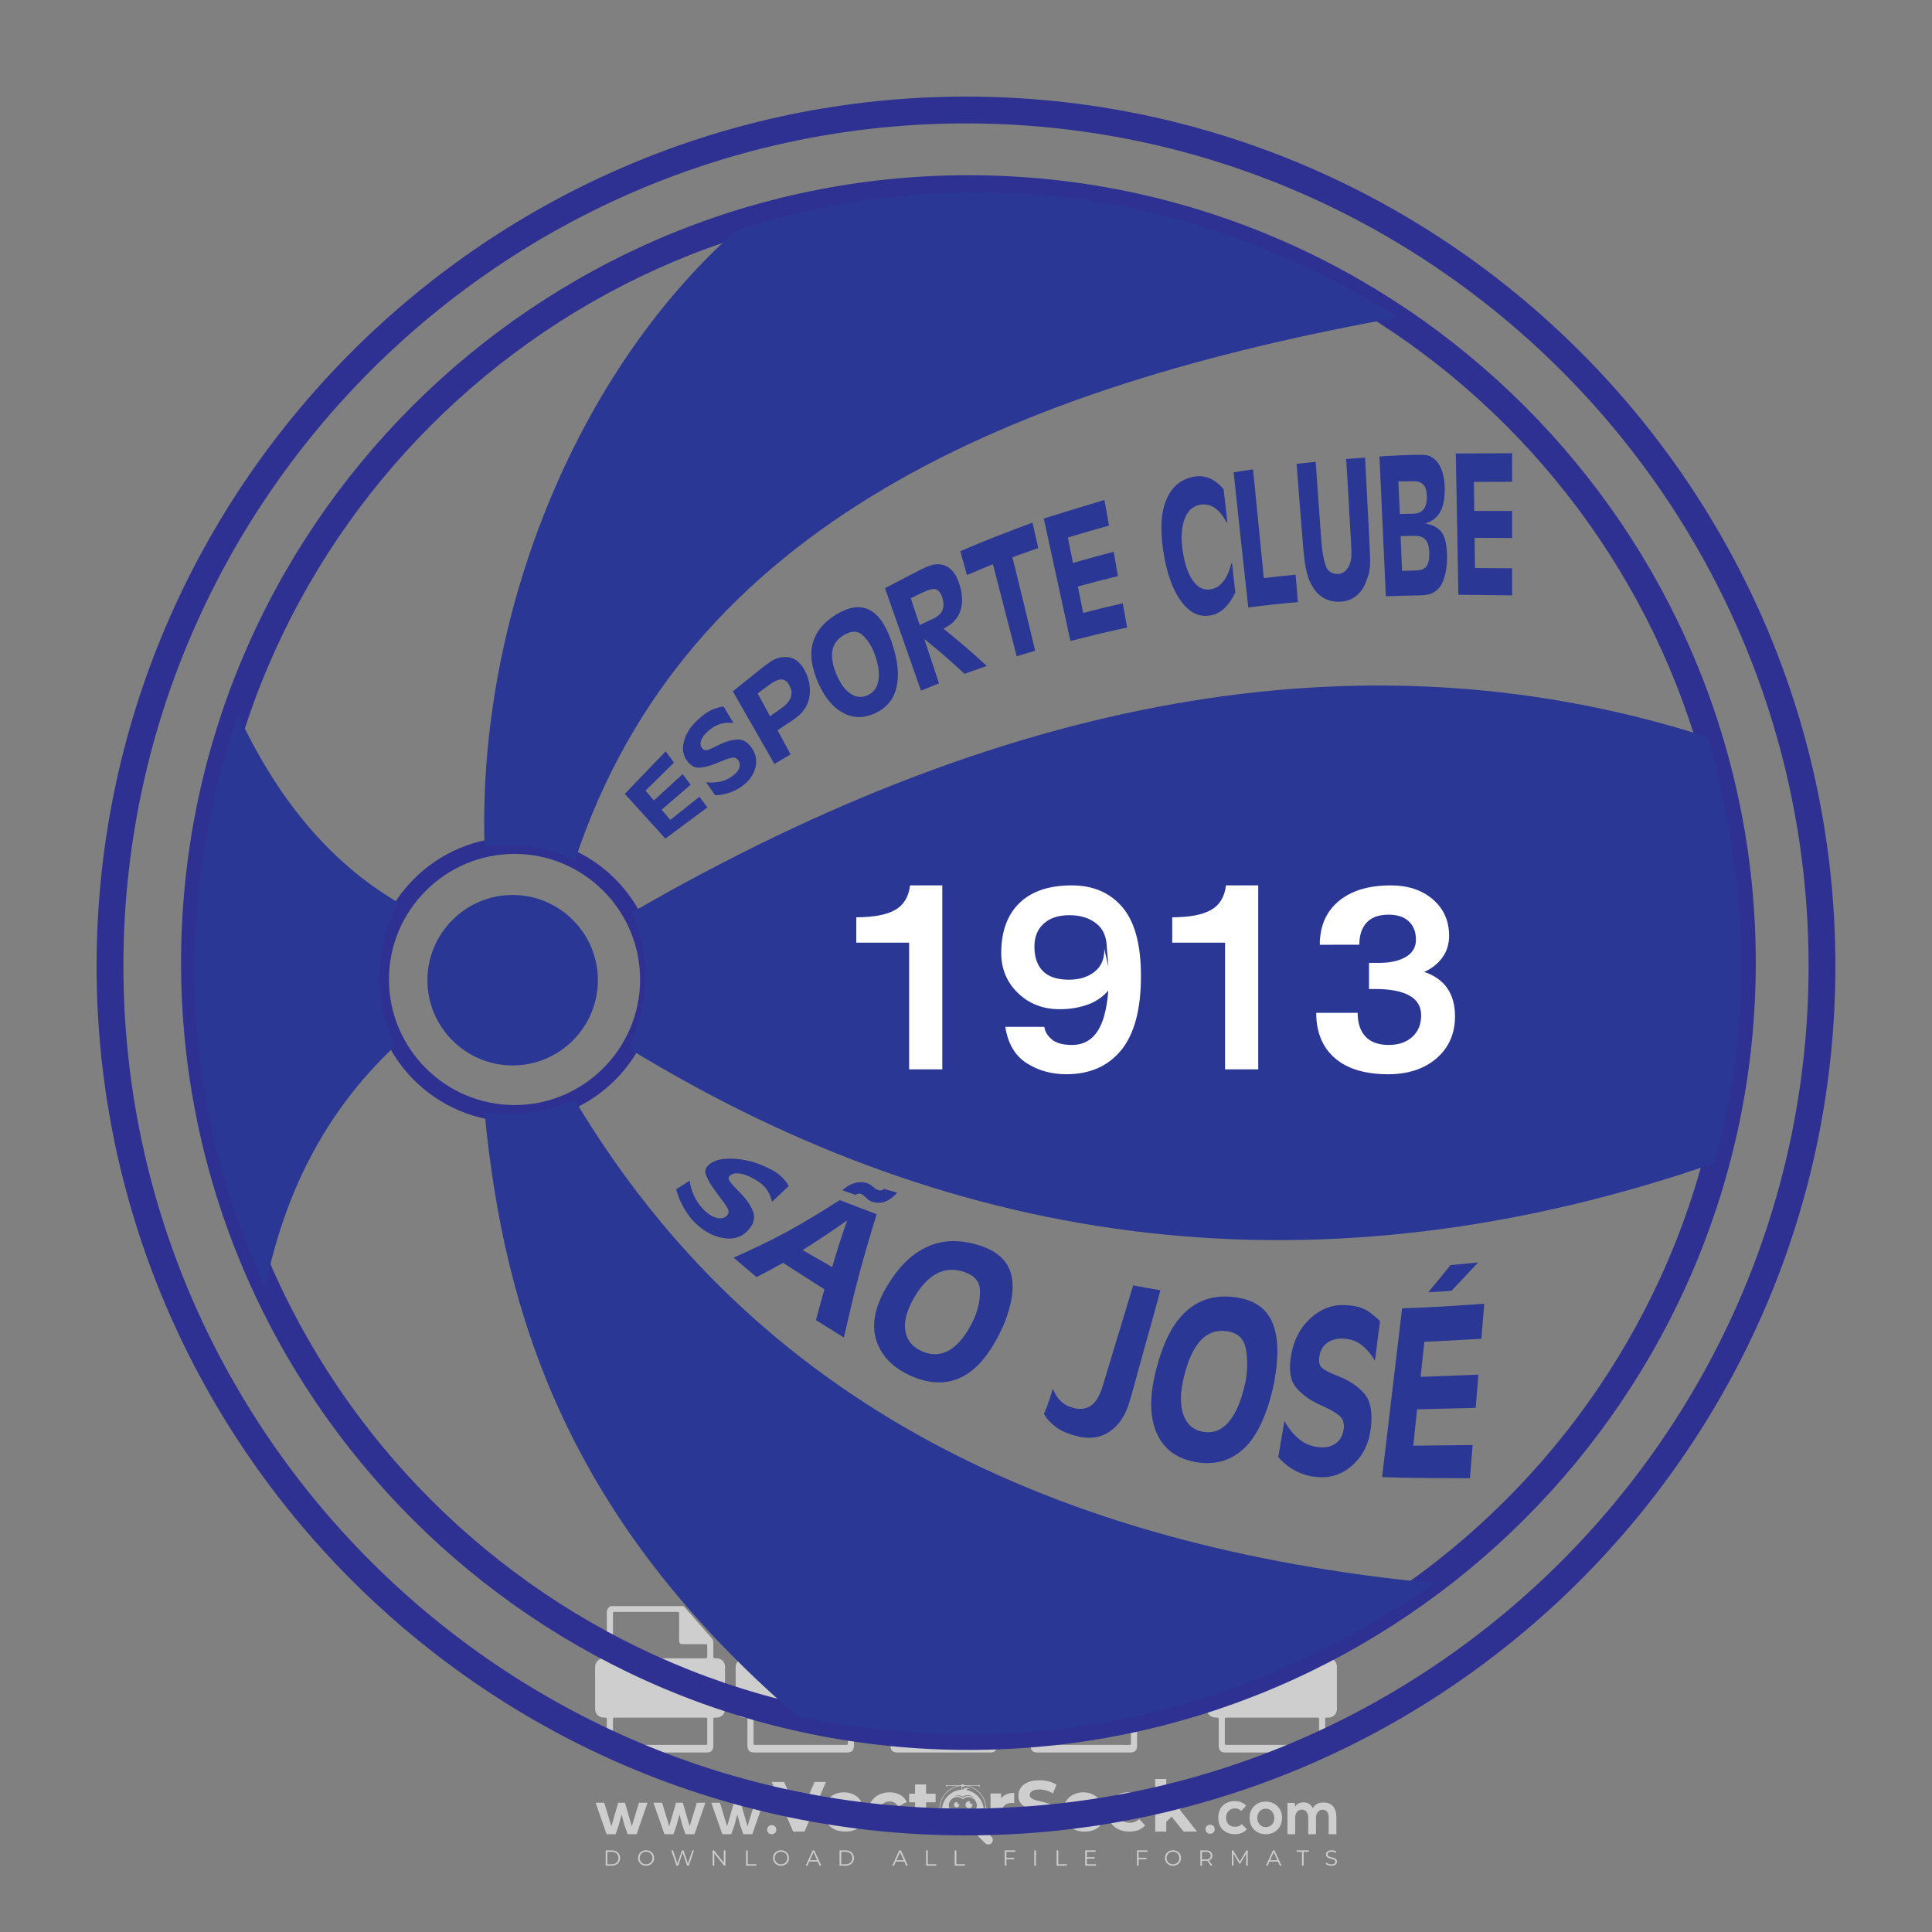 <?xml version="1.0" encoding="iso-8859-1"?>
<!-- Generator: Adobe Illustrator 24.3.0, SVG Export Plug-In . SVG Version: 6.00 Build 0)  -->
<svg version="1.1" id="Layer_1" xmlns="http://www.w3.org/2000/svg" xmlns:xlink="http://www.w3.org/1999/xlink" x="0px" y="0px"
	 viewBox="0 0 500 500" style="enable-background:new 0 0 500 500;" xml:space="preserve">
<rect x="0" y="0" width="500" height="500" fill="#808080" stroke="none"/>
<g id="watermark_1_">
	<g>
		<g id="watermark" style="opacity:0.61;">
			<g>
				<g>
					<g>
						<g>
							<polygon style="fill:#FFFFFF;" points="213.765,461.172 208.204,474.017 205.268,474.017 199.726,461.172 202.938,461.172 
								206.846,470.347 210.81,461.172 							"/>
						</g>
						<g>
							<path style="fill:#FFFFFF;" d="M223.507,469.741h-7.469c0.275,1.23,1.321,1.982,2.826,1.982c1.046,0,1.798-0.312,2.477-0.954
								l1.523,1.651c-0.917,1.046-2.294,1.597-4.074,1.597c-3.413,0-5.634-2.147-5.634-5.083c0-2.954,2.257-5.083,5.267-5.083
								c2.899,0,5.138,1.945,5.138,5.12C223.562,469.191,223.526,469.503,223.507,469.741 M216.002,468.071h4.863
								c-0.202-1.248-1.138-2.055-2.422-2.055C217.139,466.016,216.204,466.805,216.002,468.071"/>
						</g>
						<g>
							<path style="fill:#FFFFFF;" d="M224.735,468.934c0-2.973,2.294-5.083,5.505-5.083c2.074,0,3.707,0.899,4.423,2.514
								l-2.22,1.193c-0.532-0.936-1.321-1.358-2.221-1.358c-1.45,0-2.587,1.009-2.587,2.734c0,1.725,1.138,2.734,2.587,2.734
								c0.899,0,1.688-0.404,2.221-1.358l2.22,1.211c-0.716,1.578-2.349,2.495-4.423,2.495
								C227.029,474.017,224.735,471.907,224.735,468.934"/>
						</g>
						<g>
							<path style="fill:#FFFFFF;" d="M242.828,473.393c-0.587,0.422-1.45,0.624-2.331,0.624c-2.33,0-3.688-1.193-3.688-3.542
								v-4.055h-1.523v-2.202h1.523v-2.404h2.863v2.404h2.459v2.202h-2.459v4.019c0,0.844,0.458,1.303,1.229,1.303
								c0.422,0,0.844-0.128,1.156-0.367L242.828,473.393z"/>
						</g>
					</g>
					<g>
						<path style="fill:#FFFFFF;" d="M262.474,463.997v2.643c-0.238-0.018-0.422-0.037-0.642-0.037
							c-1.578,0-2.624,0.862-2.624,2.753v4.661h-2.863v-9.873h2.734v1.303C259.776,464.493,260.951,463.997,262.474,463.997"/>
					</g>
					<g>
						<path style="fill:#FFFFFF;" d="M263.299,472.53l1.009-2.239c1.083,0.789,2.697,1.339,4.239,1.339
							c1.762,0,2.477-0.587,2.477-1.376c0-2.404-7.469-0.752-7.469-5.524c0-2.184,1.762-4,5.413-4c1.615,0,3.267,0.385,4.459,1.138
							l-0.918,2.257c-1.193-0.679-2.422-1.009-3.56-1.009c-1.761,0-2.44,0.66-2.44,1.468c0,2.367,7.468,0.734,7.468,5.45
							c0,2.147-1.78,3.982-5.45,3.982C266.492,474.017,264.437,473.411,263.299,472.53"/>
					</g>
					<g>
						<path style="fill:#FFFFFF;" d="M285.428,469.741h-7.469c0.275,1.23,1.321,1.982,2.826,1.982c1.046,0,1.798-0.312,2.477-0.954
							l1.523,1.651c-0.918,1.046-2.294,1.597-4.074,1.597c-3.413,0-5.634-2.147-5.634-5.083c0-2.954,2.257-5.083,5.267-5.083
							c2.9,0,5.138,1.945,5.138,5.12C285.484,469.191,285.447,469.503,285.428,469.741 M277.923,468.071h4.863
							c-0.202-1.248-1.138-2.055-2.422-2.055C279.061,466.016,278.125,466.805,277.923,468.071"/>
					</g>
					<g>
						<path style="fill:#FFFFFF;" d="M297.007,469.741h-7.469c0.275,1.23,1.321,1.982,2.826,1.982c1.046,0,1.798-0.312,2.477-0.954
							l1.523,1.651c-0.918,1.046-2.294,1.597-4.074,1.597c-3.413,0-5.634-2.147-5.634-5.083c0-2.954,2.257-5.083,5.267-5.083
							c2.899,0,5.138,1.945,5.138,5.12C297.062,469.191,297.025,469.503,297.007,469.741 M289.501,468.071h4.863
							c-0.202-1.248-1.138-2.055-2.422-2.055C290.639,466.016,289.703,466.805,289.501,468.071"/>
					</g>
					<g>
						<polygon style="fill:#FFFFFF;" points="303.208,470.145 301.831,471.503 301.831,474.017 298.969,474.017 298.969,460.401 
							301.831,460.401 301.831,468.108 306.016,464.144 309.429,464.144 305.318,468.328 309.796,474.017 306.327,474.017 						"/>
					</g>
					<g>
						<path style="fill:#FFFFFF;" d="M256.601,475.359L256.601,475.359l-2.86-2.86c-0.435,0.508-0.953,0.943-1.534,1.284
							c-0.092,0.069-0.186,0.136-0.283,0.199l3.027,3.027c0.456,0.456,1.195,0.456,1.65,0
							C257.057,476.554,257.057,475.815,256.601,475.359"/>
					</g>
					<g>
						<path style="fill:#FFFFFF;" d="M249.984,463.244c0.221-0.173,0.495-0.281,0.797-0.281c0.042,0,0.083,0.002,0.124,0.006
							c-0.214-0.156-0.478-0.249-0.764-0.249c-0.395,0-0.744,0.18-0.981,0.458c-0.051,0-0.1,0.006-0.151,0.008
							c0.039-0.077,0.064-0.162,0.064-0.255c0-0.234-0.143-0.434-0.346-0.519c0.087,0.126,0.138,0.279,0.138,0.445
							c0,0.122-0.031,0.237-0.081,0.341c-2.811,0.201-5.03,2.539-5.03,5.4c0,2.993,2.426,5.42,5.42,5.42
							c2.993,0,5.42-2.426,5.42-5.42C254.595,465.879,252.593,463.635,249.984,463.244 M247.983,464.656
							c0.435,0,0.844,0.112,1.199,0.309c0.374-0.245,0.82-0.387,1.299-0.387c0.711,0,1.348,0.312,1.784,0.806
							c-0.435-0.379-1.004-0.61-1.627-0.61c-0.449,0-0.87,0.12-1.234,0.329c-0.079,0.046-0.156,0.096-0.229,0.15
							c-0.065-0.048-0.133-0.093-0.204-0.134c-0.369-0.219-0.8-0.344-1.26-0.344c-0.3,0-0.588,0.054-0.854,0.152
							C247.196,464.754,247.578,464.656,247.983,464.656 M251.772,469.098c0.115,0.305,0.181,0.634,0.181,0.979
							c0,1.534-1.244,2.777-2.778,2.777c-1.534,0-2.777-1.243-2.777-2.777c0-0.345,0.066-0.674,0.181-0.979
							c-0.62-0.382-1.035-1.064-1.035-1.846c0-1.197,0.971-2.168,2.168-2.168c0.565,0,1.078,0.218,1.463,0.572
							c0.386-0.354,0.899-0.572,1.464-0.572c1.197,0,2.168,0.971,2.168,2.168C252.807,468.034,252.392,468.716,251.772,469.098"/>
					</g>
					<g>
						<path style="fill:#FFFFFF;" d="M251.666,467.061c0,0.497-0.404,0.901-0.901,0.901c-0.497,0-0.901-0.404-0.901-0.901
							s0.404-0.901,0.901-0.901c0.101,0,0.197,0.017,0.287,0.047c-0.03,0.062-0.045,0.132-0.045,0.204
							c0,0.273,0.221,0.494,0.494,0.494c0.05,0,0.099-0.008,0.146-0.022C251.66,466.941,251.666,467,251.666,467.061"/>
					</g>
					<g>
						<path style="fill:#FFFFFF;" d="M248.255,467.061c0,0.376-0.305,0.681-0.681,0.681c-0.376,0-0.681-0.305-0.681-0.681
							s0.305-0.681,0.681-0.681c0.076,0,0.149,0.013,0.217,0.035c-0.023,0.047-0.034,0.1-0.034,0.155
							c0,0.206,0.167,0.374,0.374,0.374c0.038,0,0.075-0.006,0.11-0.017C248.25,466.97,248.255,467.015,248.255,467.061"/>
					</g>
					<g>
						<g>
							<g>
								<rect x="242.908" y="467.83" style="fill:#FFFFFF;" width="0.616" height="0.616"/>
							</g>
							<g>
								<rect x="254.827" y="467.83" style="fill:#FFFFFF;" width="0.616" height="0.616"/>
							</g>
							<g>
								<path style="fill:#FFFFFF;" d="M255.205,468.082h-0.14c0-3.248-2.642-5.89-5.89-5.89c-3.248,0-5.89,2.642-5.89,5.89h-0.14
									c0-1.611,0.627-3.125,1.766-4.264c1.139-1.139,2.653-1.766,4.264-1.766c1.611,0,3.125,0.627,4.264,1.766
									C254.578,464.957,255.205,466.471,255.205,468.082"/>
							</g>
						</g>
						<g>
							<rect x="248.868" y="461.814" style="fill:#FFFFFF;" width="0.616" height="0.616"/>
						</g>
						<g>
							<rect x="244.95" y="462.052" style="fill:#FFFFFF;" width="8.45" height="0.14"/>
						</g>
						<g>
							<path style="fill:#FFFFFF;" d="M245.174,462.15c0,0.108-0.088,0.196-0.196,0.196c-0.108,0-0.196-0.088-0.196-0.196
								c0-0.108,0.088-0.196,0.196-0.196C245.086,461.954,245.174,462.042,245.174,462.15"/>
						</g>
						<g>
							<path style="fill:#FFFFFF;" d="M253.596,462.15c0,0.108-0.088,0.196-0.196,0.196c-0.108,0-0.196-0.088-0.196-0.196
								c0-0.108,0.088-0.196,0.196-0.196C253.509,461.954,253.596,462.042,253.596,462.15"/>
						</g>
					</g>
				</g>
				<g>
					<path style="fill:#FFFFFF;" d="M314.356,473.409c0,1.559-2.364,1.559-2.364,0C311.993,471.851,314.356,471.851,314.356,473.409
						z"/>
				</g>
				<g>
					<g>
						<g>
							<path style="fill:#FFFFFF;" d="M161.739,466.549l1.772,6.088l1.855-6.088h2.215l-2.823,8.14h-2.33l-0.837-2.396l-0.722-2.708
								l-0.722,2.708l-0.837,2.396h-2.33l-2.839-8.14h2.231l1.855,6.088l1.756-6.088H161.739z"/>
						</g>
						<g>
							<path style="fill:#FFFFFF;" d="M176.713,466.549l1.772,6.088l1.855-6.088h2.215l-2.823,8.14h-2.33l-0.837-2.396l-0.722-2.708
								l-0.722,2.708l-0.837,2.396h-2.33l-2.839-8.14h2.231l1.855,6.088l1.756-6.088H176.713z"/>
						</g>
						<g>
							<path style="fill:#FFFFFF;" d="M191.687,466.549l1.772,6.088l1.855-6.088h2.215l-2.823,8.14h-2.33l-0.837-2.396l-0.722-2.708
								l-0.722,2.708l-0.837,2.396h-2.33l-2.839-8.14h2.231l1.855,6.088l1.756-6.088H191.687z"/>
						</g>
					</g>
					<g>
						<path style="fill:#FFFFFF;" d="M200.908,473.52c0,1.559-2.364,1.559-2.364,0C198.545,471.962,200.908,471.962,200.908,473.52z
							"/>
					</g>
					<g>
						<path style="fill:#FFFFFF;" d="M322.71,473.409c-0.935,0.919-1.919,1.28-3.117,1.28c-2.346,0-4.3-1.411-4.3-4.282
							s1.953-4.284,4.3-4.284c1.149,0,2.035,0.329,2.921,1.199l-1.264,1.329c-0.476-0.428-1.066-0.64-1.623-0.64
							c-1.346,0-2.33,0.985-2.33,2.396c0,1.542,1.05,2.362,2.297,2.362c0.64,0,1.28-0.18,1.772-0.672L322.71,473.409z"/>
					</g>
					<g>
						<path style="fill:#FFFFFF;" d="M331.805,470.472c0,2.33-1.591,4.217-4.217,4.217c-2.626,0-4.201-1.887-4.201-4.217
							c0-2.314,1.609-4.217,4.185-4.217C330.149,466.255,331.805,468.158,331.805,470.472z M325.389,470.472
							c0,1.231,0.739,2.38,2.199,2.38c1.46,0,2.199-1.149,2.199-2.38c0-1.215-0.854-2.396-2.199-2.396
							C326.144,468.077,325.389,469.258,325.389,470.472z"/>
					</g>
					<g>
						<path style="fill:#FFFFFF;" d="M338.572,474.689v-4.332c0-1.068-0.559-2.035-1.658-2.035c-1.082,0-1.722,0.967-1.722,2.035
							v4.332h-2.003v-8.107h1.855l0.148,0.985c0.426-0.82,1.362-1.116,2.133-1.116c0.969,0,1.937,0.394,2.396,1.51
							c0.723-1.149,1.658-1.478,2.708-1.478c2.297,0,3.43,1.412,3.43,3.84v4.365h-2.003v-4.365c0-1.066-0.442-1.97-1.526-1.97
							c-1.082,0-1.756,0.935-1.756,2.003v4.332H338.572z"/>
					</g>
				</g>
			</g>
		</g>
		<g style="opacity:0.61;">
			<g>
				<g>
					<path style="fill:#FFFFFF;" d="M345.988,431.299c-0.006-1.224-0.959-2.121-2.189-2.14c-0.924-0.014-0.832,0.12-0.834-0.867
						c-0.003-1.097-0.007-2.194,0.003-3.292c0.003-0.379-0.112-0.691-0.362-0.976c-2.342-2.668-4.678-5.342-7.019-8.011
						c-0.12-0.137-0.275-0.244-0.414-0.366c-6.214,0-12.427,0-18.641,0c-0.794,0.293-1.14,0.868-1.138,1.709
						c0.01,3.748,0.004,7.496,0.004,11.243c0,0.556-0.003,0.589-0.55,0.551c-1.497-0.102-2.516,0.986-2.497,2.492
						c0.044,3.476,0.013,6.953,0.014,10.429c0.001,1.58,0.867,2.443,2.45,2.449c0.582,0.002,0.582,0.002,0.582,0.6
						c0,2.219-0.001,4.438,0.001,6.657c0.001,1.192,0.58,1.771,1.768,1.771c8.013,0.001,16.027,0.001,24.04,0
						c1.168,0,1.755-0.583,1.757-1.745c0.002-2.256,0-4.512,0.001-6.768c0-0.512,0.002-0.511,0.52-0.515
						c0.271-0.002,0.541,0.008,0.809-0.058c0.996-0.246,1.69-1.044,1.694-2.069C346.003,438.696,346.005,434.997,345.988,431.299z
						 M317.537,417.162c5.337,0,10.674,0,16.01,0c0.548,0,0.554,0.007,0.554,0.561c0.001,2.243-0.001,4.486,0.001,6.73
						c0.001,0.811,0.249,1.059,1.06,1.059c1.91,0.001,3.821,0,5.731,0.001c0.458,0,0.479,0.021,0.481,0.483
						c0.003,0.887,0.002,1.775,0,2.662c-0.001,0.477-0.024,0.498-0.504,0.499c-3.895,0.001-7.79,0-11.684,0
						c-3.882,0-7.765,0-11.647,0c-0.55,0-0.552-0.001-0.552-0.561c-0.001-3.624-0.001-7.247,0-10.871
						C316.987,417.166,316.991,417.162,317.537,417.162z M340.822,451.579c-3.883,0.001-7.766,0-11.65,0c-3.871,0-7.742,0-11.613,0
						c-0.572,0-0.574-0.002-0.574-0.579c-0.001-1.997-0.001-3.994,0.001-5.991c0-0.464,0.023-0.486,0.478-0.487
						c7.803-0.001,15.607-0.001,23.41,0c0.478,0,0.499,0.02,0.499,0.503c0.002,1.997,0.001,3.994,0,5.991
						C341.375,451.574,341.37,451.579,340.822,451.579z"/>
				</g>
				<g>
					<g>
						<rect x="327.418" y="417.053" style="fill:#FFFFFF;" width="1.757" height="1.054"/>
					</g>
					<g>
						<rect x="325.662" y="418.107" style="fill:#FFFFFF;" width="1.757" height="1.054"/>
					</g>
					<g>
						<rect x="327.418" y="419.161" style="fill:#FFFFFF;" width="1.757" height="1.054"/>
					</g>
					<g>
						<rect x="325.662" y="420.215" style="fill:#FFFFFF;" width="1.757" height="1.054"/>
					</g>
					<g>
						<rect x="327.418" y="421.269" style="fill:#FFFFFF;" width="1.757" height="1.054"/>
					</g>
					<g>
						<rect x="325.662" y="422.323" style="fill:#FFFFFF;" width="1.757" height="1.054"/>
					</g>
					<g>
						<rect x="327.418" y="423.378" style="fill:#FFFFFF;" width="1.757" height="1.054"/>
					</g>
					<g>
						<rect x="325.662" y="424.432" style="fill:#FFFFFF;" width="1.757" height="1.054"/>
					</g>
					<g>
						<rect x="327.418" y="425.486" style="fill:#FFFFFF;" width="1.757" height="1.054"/>
					</g>
					<g>
						<rect x="325.662" y="426.54" style="fill:#FFFFFF;" width="1.757" height="1.054"/>
					</g>
					<g>
						<rect x="327.418" y="427.594" style="fill:#FFFFFF;" width="1.757" height="1.054"/>
					</g>
					<g>
						<rect x="325.662" y="428.648" style="fill:#FFFFFF;" width="1.757" height="1.054"/>
					</g>
				</g>
			</g>
			<g>
				<path style="fill:#FFFFFF;" d="M187.637,431.299c-0.006-1.224-0.959-2.121-2.189-2.14c-0.924-0.014-0.832,0.12-0.834-0.867
					c-0.003-1.097-0.007-2.194,0.003-3.292c0.003-0.379-0.112-0.691-0.362-0.976c-2.342-2.668-4.678-5.342-7.019-8.011
					c-0.12-0.137-0.275-0.244-0.414-0.366c-6.214,0-12.427,0-18.641,0c-0.794,0.293-1.14,0.868-1.138,1.709
					c0.01,3.748,0.004,7.496,0.004,11.243c0,0.556-0.003,0.589-0.55,0.551c-1.497-0.102-2.516,0.986-2.497,2.492
					c0.044,3.476,0.013,6.953,0.014,10.429c0.001,1.58,0.867,2.443,2.45,2.449c0.582,0.002,0.582,0.002,0.582,0.6
					c0,2.219-0.001,4.438,0.001,6.657c0.001,1.192,0.58,1.771,1.768,1.771c8.013,0.001,16.027,0.001,24.04,0
					c1.168,0,1.755-0.583,1.757-1.745c0.002-2.256,0-4.512,0.001-6.768c0-0.512,0.002-0.511,0.52-0.515
					c0.271-0.002,0.541,0.008,0.809-0.058c0.996-0.246,1.69-1.044,1.694-2.069C187.652,438.696,187.655,434.997,187.637,431.299z
					 M159.187,417.162c5.337,0,10.674,0,16.01,0c0.548,0,0.554,0.007,0.554,0.561c0.001,2.243-0.001,4.486,0.001,6.73
					c0.001,0.811,0.249,1.059,1.06,1.059c1.91,0.001,3.821,0,5.731,0.001c0.458,0,0.479,0.021,0.481,0.483
					c0.003,0.887,0.002,1.775,0,2.662c-0.001,0.477-0.024,0.498-0.504,0.499c-3.895,0.001-7.79,0-11.684,0
					c-3.882,0-7.765,0-11.647,0c-0.55,0-0.552-0.001-0.552-0.561c-0.001-3.624-0.001-7.247,0-10.871
					C158.636,417.166,158.64,417.162,159.187,417.162z M182.472,451.579c-3.883,0.001-7.766,0-11.65,0c-3.871,0-7.742,0-11.613,0
					c-0.572,0-0.574-0.002-0.574-0.579c-0.001-1.997-0.001-3.994,0.001-5.991c0-0.464,0.023-0.486,0.478-0.487
					c7.803-0.001,15.607-0.001,23.41,0c0.478,0,0.499,0.02,0.499,0.503c0.002,1.997,0.001,3.994,0,5.991
					C183.024,451.574,183.019,451.579,182.472,451.579z"/>
			</g>
			<g>
				<path style="fill:#FFFFFF;" d="M159.779,440.669v-7.897h2.779c0.375,0,0.726,0.061,1.053,0.182
					c0.327,0.121,0.612,0.292,0.855,0.513c0.242,0.221,0.434,0.483,0.573,0.789c0.14,0.305,0.21,0.642,0.21,1.009
					c0,0.375-0.07,0.715-0.21,1.02c-0.14,0.305-0.331,0.568-0.573,0.789c-0.243,0.221-0.528,0.392-0.855,0.513
					c-0.327,0.121-0.678,0.182-1.053,0.182h-1.29v2.901H159.779z M162.58,436.356c0.39,0,0.684-0.111,0.882-0.331
					c0.199-0.22,0.298-0.474,0.298-0.761c0-0.14-0.024-0.276-0.072-0.408c-0.048-0.132-0.121-0.248-0.221-0.347
					c-0.099-0.099-0.223-0.178-0.37-0.237c-0.147-0.059-0.32-0.089-0.518-0.089h-1.312v2.173H162.58z"/>
				<path style="fill:#FFFFFF;" d="M166.308,432.771h1.731l3.177,5.294h0.088l-0.088-1.522v-3.772h1.478v7.897h-1.566l-3.353-5.592
					h-0.088l0.088,1.522v4.07h-1.467V432.771z"/>
				<path style="fill:#FFFFFF;" d="M177.922,436.334h3.872c0.022,0.089,0.04,0.195,0.055,0.32c0.014,0.125,0.022,0.25,0.022,0.375
					c0,0.507-0.077,0.985-0.231,1.434c-0.154,0.449-0.397,0.849-0.728,1.202c-0.353,0.375-0.776,0.666-1.268,0.871
					c-0.493,0.206-1.055,0.309-1.688,0.309c-0.574,0-1.114-0.103-1.622-0.309c-0.507-0.206-0.948-0.492-1.323-0.86
					c-0.375-0.367-0.673-0.803-0.894-1.307c-0.221-0.504-0.331-1.053-0.331-1.649c0-0.595,0.11-1.145,0.331-1.649
					c0.221-0.504,0.518-0.939,0.894-1.307c0.375-0.367,0.816-0.654,1.323-0.86c0.507-0.206,1.048-0.309,1.622-0.309
					c0.64,0,1.211,0.11,1.715,0.331c0.504,0.221,0.935,0.526,1.296,0.915l-1.025,1.004c-0.258-0.272-0.544-0.48-0.861-0.623
					c-0.316-0.143-0.695-0.215-1.136-0.215c-0.361,0-0.703,0.065-1.026,0.193c-0.324,0.129-0.607,0.311-0.85,0.546
					c-0.242,0.235-0.436,0.52-0.579,0.855c-0.143,0.335-0.215,0.708-0.215,1.119c0,0.412,0.072,0.785,0.215,1.12
					c0.143,0.335,0.338,0.62,0.584,0.855c0.246,0.235,0.531,0.418,0.855,0.546c0.323,0.129,0.669,0.193,1.037,0.193
					c0.419,0,0.773-0.061,1.064-0.182c0.29-0.121,0.538-0.278,0.744-0.469c0.148-0.132,0.275-0.3,0.381-0.502
					c0.106-0.202,0.189-0.428,0.248-0.678h-2.482V436.334z"/>
			</g>
			<g>
				<path style="fill:#FFFFFF;" d="M224.019,431.299c-0.006-1.224-0.959-2.121-2.189-2.14c-0.924-0.014-0.832,0.12-0.834-0.867
					c-0.003-1.097-0.007-2.194,0.003-3.292c0.003-0.379-0.112-0.691-0.362-0.976c-2.342-2.668-4.678-5.342-7.019-8.011
					c-0.12-0.137-0.275-0.244-0.414-0.366c-6.214,0-12.427,0-18.641,0c-0.794,0.293-1.14,0.868-1.138,1.709
					c0.01,3.748,0.004,7.496,0.004,11.243c0,0.556-0.003,0.589-0.55,0.551c-1.497-0.102-2.516,0.986-2.497,2.492
					c0.044,3.476,0.013,6.953,0.014,10.429c0.001,1.58,0.867,2.443,2.45,2.449c0.582,0.002,0.582,0.002,0.582,0.6
					c0,2.219-0.001,4.438,0.001,6.657c0.001,1.192,0.58,1.771,1.768,1.771c8.013,0.001,16.027,0.001,24.04,0
					c1.168,0,1.755-0.583,1.757-1.745c0.002-2.256,0-4.512,0.001-6.768c0-0.512,0.002-0.511,0.52-0.515
					c0.271-0.002,0.541,0.008,0.809-0.058c0.997-0.246,1.69-1.044,1.694-2.069C224.034,438.696,224.036,434.997,224.019,431.299z
					 M195.568,417.162c5.337,0,10.674,0,16.01,0c0.548,0,0.554,0.007,0.554,0.561c0.001,2.243-0.001,4.486,0.001,6.73
					c0.001,0.811,0.249,1.059,1.06,1.059c1.91,0.001,3.821,0,5.731,0.001c0.458,0,0.479,0.021,0.481,0.483
					c0.003,0.887,0.002,1.775,0,2.662c-0.001,0.477-0.024,0.498-0.504,0.499c-3.895,0.001-7.79,0-11.684,0
					c-3.882,0-7.765,0-11.647,0c-0.55,0-0.552-0.001-0.552-0.561c-0.001-3.624-0.001-7.247,0-10.871
					C195.018,417.166,195.022,417.162,195.568,417.162z M218.854,451.579c-3.883,0.001-7.766,0-11.65,0c-3.871,0-7.742,0-11.613,0
					c-0.572,0-0.574-0.002-0.574-0.579c-0.001-1.997-0.001-3.994,0.001-5.991c0-0.464,0.023-0.486,0.478-0.487
					c7.803-0.001,15.607-0.001,23.41,0c0.478,0,0.499,0.02,0.499,0.503c0.002,1.997,0.001,3.994,0,5.991
					C219.406,451.574,219.401,451.579,218.854,451.579z"/>
			</g>
			<g>
				<path style="fill:#FFFFFF;" d="M205.111,432.771h1.699l2.967,7.897h-1.644l-0.651-1.886h-3.044l-0.651,1.886h-1.643
					L205.111,432.771z M206.997,437.415l-0.706-1.974l-0.287-0.96h-0.088l-0.287,0.96l-0.706,1.974H206.997z"/>
				<path style="fill:#FFFFFF;" d="M211.331,434.536c-0.125,0-0.245-0.024-0.359-0.072c-0.114-0.048-0.213-0.114-0.298-0.199
					c-0.084-0.084-0.151-0.182-0.198-0.292c-0.048-0.11-0.072-0.232-0.072-0.364s0.024-0.254,0.072-0.364
					c0.048-0.11,0.114-0.208,0.198-0.292c0.084-0.084,0.184-0.151,0.298-0.198c0.114-0.048,0.233-0.072,0.359-0.072
					c0.257,0,0.478,0.09,0.662,0.27c0.184,0.181,0.276,0.399,0.276,0.656s-0.092,0.476-0.276,0.656
					C211.809,434.446,211.589,434.536,211.331,434.536z M210.615,440.669v-5.404h1.445v5.404H210.615z"/>
			</g>
			<g>
				<path style="fill:#FFFFFF;" d="M261.044,431.299c-0.006-1.224-0.959-2.121-2.189-2.14c-0.924-0.014-0.832,0.12-0.834-0.867
					c-0.003-1.097-0.007-2.194,0.003-3.292c0.003-0.379-0.112-0.691-0.362-0.976c-2.342-2.668-4.678-5.342-7.019-8.011
					c-0.12-0.137-0.275-0.244-0.414-0.366c-6.214,0-12.427,0-18.641,0c-0.794,0.293-1.14,0.868-1.138,1.709
					c0.01,3.748,0.004,7.496,0.004,11.243c0,0.556-0.003,0.589-0.55,0.551c-1.497-0.102-2.516,0.986-2.497,2.492
					c0.044,3.476,0.013,6.953,0.014,10.429c0.001,1.58,0.867,2.443,2.45,2.449c0.582,0.002,0.582,0.002,0.582,0.6
					c0,2.219-0.001,4.438,0.001,6.657c0.001,1.192,0.58,1.771,1.768,1.771c8.013,0.001,16.027,0.001,24.04,0
					c1.168,0,1.755-0.583,1.757-1.745c0.002-2.256,0-4.512,0.001-6.768c0-0.512,0.002-0.511,0.52-0.515
					c0.271-0.002,0.541,0.008,0.809-0.058c0.996-0.246,1.69-1.044,1.694-2.069C261.059,438.696,261.061,434.997,261.044,431.299z
					 M232.593,417.162c5.337,0,10.674,0,16.01,0c0.548,0,0.554,0.007,0.554,0.561c0.001,2.243-0.001,4.486,0.001,6.73
					c0.001,0.811,0.249,1.059,1.06,1.059c1.91,0.001,3.821,0,5.731,0.001c0.458,0,0.479,0.021,0.481,0.483
					c0.003,0.887,0.002,1.775,0,2.662c-0.001,0.477-0.024,0.498-0.504,0.499c-3.895,0.001-7.79,0-11.684,0
					c-3.882,0-7.765,0-11.647,0c-0.55,0-0.552-0.001-0.552-0.561c-0.001-3.624-0.001-7.247,0-10.871
					C232.042,417.166,232.047,417.162,232.593,417.162z M255.878,451.579c-3.883,0.001-7.766,0-11.65,0c-3.871,0-7.742,0-11.613,0
					c-0.572,0-0.574-0.002-0.574-0.579c-0.001-1.997-0.001-3.994,0.001-5.991c0-0.464,0.023-0.486,0.478-0.487
					c7.803-0.001,15.607-0.001,23.41,0c0.478,0,0.499,0.02,0.499,0.503c0.002,1.997,0.001,3.994,0,5.991
					C256.431,451.574,256.426,451.579,255.878,451.579z"/>
			</g>
			<g>
				<path style="fill:#FFFFFF;" d="M236.361,440.845c-0.338,0-0.662-0.048-0.971-0.143c-0.309-0.095-0.592-0.239-0.849-0.43
					c-0.257-0.191-0.481-0.425-0.673-0.7c-0.191-0.276-0.342-0.597-0.452-0.965l1.401-0.551c0.103,0.397,0.283,0.726,0.54,0.987
					c0.257,0.261,0.596,0.392,1.015,0.392c0.154,0,0.303-0.02,0.447-0.061c0.143-0.04,0.272-0.099,0.386-0.176
					s0.204-0.175,0.27-0.292c0.066-0.118,0.099-0.254,0.099-0.408c0-0.147-0.026-0.279-0.077-0.397
					c-0.051-0.117-0.138-0.227-0.259-0.331c-0.121-0.103-0.28-0.202-0.475-0.298c-0.195-0.095-0.435-0.195-0.722-0.298l-0.485-0.176
					c-0.213-0.073-0.429-0.173-0.645-0.298c-0.217-0.125-0.413-0.276-0.59-0.452c-0.177-0.176-0.322-0.384-0.436-0.623
					c-0.114-0.239-0.171-0.509-0.171-0.81c0-0.309,0.06-0.597,0.182-0.866c0.121-0.268,0.294-0.503,0.518-0.706
					c0.224-0.202,0.492-0.36,0.805-0.474s0.66-0.171,1.042-0.171c0.397,0,0.74,0.053,1.031,0.16
					c0.291,0.107,0.537,0.243,0.739,0.408c0.202,0.165,0.366,0.348,0.491,0.546c0.125,0.199,0.217,0.386,0.276,0.563l-1.312,0.551
					c-0.074-0.221-0.208-0.419-0.402-0.596c-0.195-0.176-0.462-0.265-0.8-0.265c-0.324,0-0.592,0.075-0.805,0.226
					c-0.213,0.151-0.32,0.348-0.32,0.59c0,0.235,0.103,0.436,0.309,0.601c0.206,0.165,0.533,0.325,0.982,0.48l0.497,0.165
					c0.316,0.111,0.605,0.237,0.866,0.381c0.261,0.143,0.485,0.314,0.673,0.513c0.187,0.199,0.331,0.425,0.43,0.678
					c0.1,0.254,0.149,0.546,0.149,0.877c0,0.412-0.083,0.767-0.248,1.064c-0.165,0.298-0.377,0.542-0.634,0.734
					c-0.258,0.191-0.548,0.335-0.872,0.43C236.986,440.797,236.67,440.845,236.361,440.845z"/>
				<path style="fill:#FFFFFF;" d="M239.516,432.771h1.61l1.633,4.754l0.287,1.015h0.088l0.309-1.015l1.699-4.754h1.61l-2.879,7.897
					h-1.566L239.516,432.771z"/>
				<path style="fill:#FFFFFF;" d="M251.097,436.334h3.871c0.022,0.089,0.04,0.195,0.055,0.32c0.015,0.125,0.023,0.25,0.023,0.375
					c0,0.507-0.078,0.985-0.232,1.434c-0.154,0.449-0.397,0.849-0.728,1.202c-0.353,0.375-0.775,0.666-1.268,0.871
					c-0.493,0.206-1.055,0.309-1.688,0.309c-0.574,0-1.114-0.103-1.621-0.309c-0.507-0.206-0.949-0.492-1.324-0.86
					c-0.375-0.367-0.673-0.803-0.894-1.307c-0.22-0.504-0.331-1.053-0.331-1.649c0-0.595,0.11-1.145,0.331-1.649
					c0.221-0.504,0.518-0.939,0.894-1.307c0.375-0.367,0.816-0.654,1.324-0.86c0.507-0.206,1.047-0.309,1.621-0.309
					c0.64,0,1.211,0.11,1.715,0.331c0.504,0.221,0.936,0.526,1.296,0.915l-1.026,1.004c-0.257-0.272-0.544-0.48-0.861-0.623
					c-0.316-0.143-0.694-0.215-1.136-0.215c-0.36,0-0.702,0.065-1.026,0.193c-0.323,0.129-0.607,0.311-0.849,0.546
					c-0.243,0.235-0.436,0.52-0.579,0.855c-0.143,0.335-0.215,0.708-0.215,1.119c0,0.412,0.072,0.785,0.215,1.12
					c0.143,0.335,0.338,0.62,0.585,0.855c0.246,0.235,0.531,0.418,0.854,0.546c0.324,0.129,0.669,0.193,1.037,0.193
					c0.419,0,0.774-0.061,1.064-0.182c0.29-0.121,0.539-0.278,0.745-0.469c0.147-0.132,0.274-0.3,0.38-0.502
					c0.107-0.202,0.189-0.428,0.248-0.678h-2.482V436.334z"/>
			</g>
			<g>
				<path style="fill:#FFFFFF;" d="M297.3,431.299c-0.006-1.224-0.959-2.121-2.189-2.14c-0.924-0.014-0.832,0.12-0.834-0.867
					c-0.003-1.097-0.007-2.194,0.003-3.292c0.003-0.379-0.112-0.691-0.362-0.976c-2.342-2.668-4.678-5.342-7.019-8.011
					c-0.12-0.137-0.275-0.244-0.414-0.366c-6.214,0-12.427,0-18.641,0c-0.794,0.293-1.14,0.868-1.138,1.709
					c0.01,3.748,0.004,7.496,0.004,11.243c0,0.556-0.003,0.589-0.55,0.551c-1.497-0.102-2.516,0.986-2.497,2.492
					c0.044,3.476,0.013,6.953,0.014,10.429c0.001,1.58,0.867,2.443,2.45,2.449c0.582,0.002,0.582,0.002,0.582,0.6
					c0,2.219-0.001,4.438,0.001,6.657c0.001,1.192,0.58,1.771,1.768,1.771c8.013,0.001,16.027,0.001,24.04,0
					c1.168,0,1.755-0.583,1.757-1.745c0.002-2.256,0-4.512,0.001-6.768c0-0.512,0.002-0.511,0.52-0.515
					c0.271-0.002,0.541,0.008,0.809-0.058c0.996-0.246,1.69-1.044,1.694-2.069C297.315,438.696,297.318,434.997,297.3,431.299z
					 M268.85,417.162c5.337,0,10.674,0,16.01,0c0.548,0,0.554,0.007,0.554,0.561c0.001,2.243-0.001,4.486,0.001,6.73
					c0.001,0.811,0.249,1.059,1.06,1.059c1.91,0.001,3.821,0,5.731,0.001c0.458,0,0.479,0.021,0.481,0.483
					c0.003,0.887,0.002,1.775,0,2.662c-0.001,0.477-0.024,0.498-0.504,0.499c-3.895,0.001-7.79,0-11.684,0
					c-3.882,0-7.765,0-11.647,0c-0.55,0-0.552-0.001-0.552-0.561c-0.001-3.624-0.001-7.247,0-10.871
					C268.299,417.166,268.303,417.162,268.85,417.162z M292.135,451.579c-3.883,0.001-7.766,0-11.65,0c-3.871,0-7.742,0-11.613,0
					c-0.572,0-0.574-0.002-0.574-0.579c-0.001-1.997-0.001-3.994,0.001-5.991c0-0.464,0.023-0.486,0.478-0.487
					c7.803-0.001,15.607-0.001,23.41,0c0.478,0,0.499,0.02,0.499,0.503c0.001,1.997,0.001,3.994,0,5.991
					C292.687,451.574,292.682,451.579,292.135,451.579z"/>
			</g>
			<g>
				<path style="fill:#FFFFFF;" d="M272.966,434.183v1.831h3.165v1.412h-3.165v1.831h3.518v1.412h-5.007v-7.897h5.007v1.412H272.966
					z"/>
				<path style="fill:#FFFFFF;" d="M277.852,440.669v-7.897h2.779c0.375,0,0.726,0.061,1.053,0.182
					c0.327,0.121,0.612,0.292,0.855,0.513c0.243,0.221,0.434,0.483,0.574,0.789c0.14,0.305,0.209,0.642,0.209,1.009
					c0,0.375-0.07,0.715-0.209,1.02c-0.14,0.305-0.331,0.568-0.574,0.789c-0.243,0.221-0.528,0.392-0.855,0.513
					c-0.327,0.121-0.678,0.182-1.053,0.182h-1.29v2.901H277.852z M280.653,436.356c0.389,0,0.684-0.111,0.882-0.331
					c0.199-0.22,0.298-0.474,0.298-0.761c0-0.14-0.024-0.276-0.072-0.408c-0.048-0.132-0.121-0.248-0.221-0.347
					c-0.099-0.099-0.222-0.178-0.37-0.237c-0.147-0.059-0.32-0.089-0.518-0.089h-1.312v2.173H280.653z"/>
				<path style="fill:#FFFFFF;" d="M286.797,440.845c-0.338,0-0.662-0.048-0.971-0.143c-0.309-0.095-0.592-0.239-0.849-0.43
					c-0.257-0.191-0.482-0.425-0.673-0.7c-0.191-0.276-0.342-0.597-0.452-0.965l1.401-0.551c0.103,0.397,0.283,0.726,0.541,0.987
					c0.257,0.261,0.595,0.392,1.015,0.392c0.154,0,0.303-0.02,0.447-0.061c0.143-0.04,0.272-0.099,0.386-0.176
					c0.114-0.077,0.204-0.175,0.27-0.292c0.066-0.118,0.1-0.254,0.1-0.408c0-0.147-0.026-0.279-0.077-0.397
					c-0.051-0.117-0.138-0.227-0.259-0.331c-0.121-0.103-0.279-0.202-0.474-0.298c-0.195-0.095-0.436-0.195-0.723-0.298
					l-0.485-0.176c-0.213-0.073-0.428-0.173-0.645-0.298c-0.217-0.125-0.414-0.276-0.59-0.452c-0.176-0.176-0.322-0.384-0.436-0.623
					c-0.114-0.239-0.171-0.509-0.171-0.81c0-0.309,0.061-0.597,0.182-0.866c0.121-0.268,0.294-0.503,0.518-0.706
					c0.224-0.202,0.493-0.36,0.805-0.474c0.312-0.114,0.66-0.171,1.042-0.171c0.397,0,0.741,0.053,1.031,0.16
					c0.29,0.107,0.537,0.243,0.739,0.408c0.202,0.165,0.365,0.348,0.491,0.546c0.125,0.199,0.217,0.386,0.276,0.563l-1.312,0.551
					c-0.074-0.221-0.208-0.419-0.403-0.596c-0.195-0.176-0.462-0.265-0.799-0.265c-0.324,0-0.592,0.075-0.805,0.226
					c-0.213,0.151-0.32,0.348-0.32,0.59c0,0.235,0.103,0.436,0.309,0.601c0.206,0.165,0.533,0.325,0.982,0.48l0.496,0.165
					c0.316,0.111,0.605,0.237,0.866,0.381c0.261,0.143,0.485,0.314,0.673,0.513c0.187,0.199,0.331,0.425,0.43,0.678
					c0.099,0.254,0.149,0.546,0.149,0.877c0,0.412-0.083,0.767-0.248,1.064c-0.165,0.298-0.377,0.542-0.634,0.734
					c-0.258,0.191-0.548,0.335-0.872,0.43C287.422,440.797,287.105,440.845,286.797,440.845z"/>
			</g>
			<g>
				<path style="fill:#FFFFFF;" d="M321.394,439.168l4.004-4.985h-3.827v-1.412h5.559v1.5l-3.96,4.985h4.004v1.412h-5.779V439.168z"
					/>
				<path style="fill:#FFFFFF;" d="M328.409,432.771h1.489v7.897h-1.489V432.771z"/>
				<path style="fill:#FFFFFF;" d="M331.486,440.669v-7.897h2.779c0.375,0,0.726,0.061,1.053,0.182
					c0.327,0.121,0.612,0.292,0.855,0.513s0.434,0.483,0.574,0.789c0.14,0.305,0.209,0.642,0.209,1.009
					c0,0.375-0.07,0.715-0.209,1.02c-0.14,0.305-0.331,0.568-0.574,0.789c-0.243,0.221-0.528,0.392-0.855,0.513
					c-0.327,0.121-0.678,0.182-1.053,0.182h-1.29v2.901H331.486z M334.288,436.356c0.389,0,0.684-0.111,0.882-0.331
					c0.199-0.22,0.298-0.474,0.298-0.761c0-0.14-0.024-0.276-0.072-0.408c-0.048-0.132-0.121-0.248-0.221-0.347
					c-0.099-0.099-0.222-0.178-0.37-0.237c-0.147-0.059-0.32-0.089-0.518-0.089h-1.312v2.173H334.288z"/>
			</g>
		</g>
		<g style="opacity:0.61;">
			<path style="fill:#FFFFFF;" d="M300.133,433.27h9.067v2.242h-9.067V433.27z M300.133,437.136h9.067v2.243h-9.067V437.136z"/>
		</g>
	</g>
	<g style="opacity:0.61;">
		<path style="fill:#FFFFFF;" d="M156.756,478.878h1.607c1.263,0,2.114,0.812,2.114,1.974c0,1.161-0.851,1.973-2.114,1.973h-1.607
			V478.878z M158.34,482.464c1.049,0,1.725-0.665,1.725-1.612c0-0.947-0.677-1.613-1.725-1.613h-1.167v3.225H158.34z"/>
		<path style="fill:#FFFFFF;" d="M165.139,480.851c0-1.15,0.879-2.007,2.075-2.007c1.184,0,2.069,0.851,2.069,2.007
			c0,1.156-0.885,2.007-2.069,2.007C166.019,482.858,165.139,482.002,165.139,480.851z M168.866,480.851
			c0-0.942-0.705-1.635-1.652-1.635c-0.953,0-1.663,0.693-1.663,1.635c0,0.941,0.71,1.635,1.663,1.635
			C168.162,482.486,168.866,481.793,168.866,480.851z"/>
		<path style="fill:#FFFFFF;" d="M179.596,478.878l-1.331,3.947h-0.44l-1.156-3.366l-1.161,3.366h-0.434l-1.331-3.947h0.429
			l1.139,3.394l1.178-3.394h0.389l1.161,3.411l1.156-3.411H179.596z"/>
		<path style="fill:#FFFFFF;" d="M187.731,478.878v3.947h-0.344l-2.537-3.202v3.202h-0.417v-3.947h0.344l2.543,3.203v-3.203H187.731
			z"/>
		<path style="fill:#FFFFFF;" d="M193.093,478.878h0.417v3.586h2.21v0.361h-2.627V478.878z"/>
		<path style="fill:#FFFFFF;" d="M200.061,480.851c0-1.15,0.879-2.007,2.075-2.007c1.184,0,2.069,0.851,2.069,2.007
			c0,1.156-0.885,2.007-2.069,2.007C200.941,482.858,200.061,482.002,200.061,480.851z M203.788,480.851
			c0-0.942-0.705-1.635-1.652-1.635c-0.953,0-1.663,0.693-1.663,1.635c0,0.941,0.71,1.635,1.663,1.635
			C203.083,482.486,203.788,481.793,203.788,480.851z"/>
		<path style="fill:#FFFFFF;" d="M211.636,481.77h-2.199l-0.474,1.054h-0.434l1.804-3.947h0.412l1.804,3.947h-0.44L211.636,481.77z
			 M211.484,481.432l-0.947-2.12l-0.947,2.12H211.484z"/>
		<path style="fill:#FFFFFF;" d="M217.28,478.878h1.607c1.263,0,2.114,0.812,2.114,1.974c0,1.161-0.851,1.973-2.114,1.973h-1.607
			V478.878z M218.864,482.464c1.049,0,1.725-0.665,1.725-1.612c0-0.947-0.677-1.613-1.725-1.613h-1.167v3.225H218.864z"/>
		<path style="fill:#FFFFFF;" d="M234.041,481.77h-2.199l-0.474,1.054h-0.434l1.804-3.947h0.412l1.804,3.947h-0.44L234.041,481.77z
			 M233.889,481.432l-0.947-2.12l-0.947,2.12H233.889z"/>
		<path style="fill:#FFFFFF;" d="M239.685,478.878h0.417v3.586h2.21v0.361h-2.627V478.878z"/>
		<path style="fill:#FFFFFF;" d="M247.082,478.878h0.417v3.586h2.21v0.361h-2.627V478.878z"/>
		<path style="fill:#FFFFFF;" d="M260.449,479.239v1.551h2.041v0.361h-2.041v1.675h-0.417v-3.947h2.706v0.361H260.449z"/>
		<path style="fill:#FFFFFF;" d="M267.678,478.878h0.417v3.947h-0.417V478.878z"/>
		<path style="fill:#FFFFFF;" d="M273.456,478.878h0.417v3.586h2.21v0.361h-2.627V478.878z"/>
		<path style="fill:#FFFFFF;" d="M283.644,482.464v0.361h-2.791v-3.947h2.706v0.361h-2.289v1.404h2.041v0.355h-2.041v1.466H283.644z
			"/>
		<path style="fill:#FFFFFF;" d="M294.672,479.239v1.551h2.041v0.361h-2.041v1.675h-0.417v-3.947h2.706v0.361H294.672z"/>
		<path style="fill:#FFFFFF;" d="M301.5,480.851c0-1.15,0.879-2.007,2.075-2.007c1.184,0,2.069,0.851,2.069,2.007
			c0,1.156-0.885,2.007-2.069,2.007C302.379,482.858,301.5,482.002,301.5,480.851z M305.226,480.851
			c0-0.942-0.705-1.635-1.652-1.635c-0.953,0-1.663,0.693-1.663,1.635c0,0.941,0.71,1.635,1.663,1.635
			C304.522,482.486,305.226,481.793,305.226,480.851z"/>
		<path style="fill:#FFFFFF;" d="M313.351,482.825l-0.902-1.269c-0.102,0.011-0.203,0.017-0.316,0.017h-1.06v1.252h-0.417v-3.947
			h1.477c1.004,0,1.613,0.507,1.613,1.353c0,0.62-0.327,1.054-0.902,1.24l0.964,1.353H313.351z M313.328,480.231
			c0-0.632-0.417-0.992-1.207-0.992h-1.048v1.979h1.048C312.911,481.218,313.328,480.851,313.328,480.231z"/>
		<path style="fill:#FFFFFF;" d="M322.907,478.878v3.947h-0.4v-3.158l-1.551,2.656h-0.197l-1.551-2.639v3.14h-0.4v-3.947h0.344
			l1.714,2.926l1.697-2.926H322.907z"/>
		<path style="fill:#FFFFFF;" d="M330.744,481.77h-2.199l-0.473,1.054h-0.434l1.804-3.947h0.411l1.804,3.947h-0.44L330.744,481.77z
			 M330.592,481.432l-0.947-2.12l-0.947,2.12H330.592z"/>
		<path style="fill:#FFFFFF;" d="M336.957,479.239h-1.387v-0.361h3.192v0.361h-1.387v3.586h-0.417V479.239z"/>
		<path style="fill:#FFFFFF;" d="M343.063,482.346l0.164-0.321c0.282,0.276,0.784,0.479,1.302,0.479c0.739,0,1.06-0.31,1.06-0.699
			c0-1.083-2.43-0.417-2.43-1.877c0-0.581,0.451-1.083,1.455-1.083c0.446,0,0.908,0.13,1.224,0.35l-0.141,0.333
			c-0.338-0.22-0.733-0.327-1.083-0.327c-0.722,0-1.043,0.321-1.043,0.716c0,1.083,2.43,0.429,2.43,1.866
			c0,0.581-0.462,1.077-1.472,1.077C343.937,482.858,343.356,482.65,343.063,482.346z"/>
	</g>
</g>
<g>
</g>
<g>
	<path style="fill:#2E3191;" d="M250,25h0.002c61.964,0.001,118.215,25.269,158.972,66.027
		c40.757,40.757,66.025,97.006,66.026,158.97V250v0.002c-0.001,61.964-25.269,118.215-66.027,158.972
		c-40.757,40.757-97.006,66.025-158.97,66.026H250h-0.001c-61.965-0.001-118.215-25.269-158.973-66.027
		C50.269,368.216,25.001,311.967,25,250.004V250v-0.001c0.001-61.965,25.269-118.215,66.027-158.973
		C131.784,50.269,188.034,25.001,249.996,25H250L250,25z M250.002,31.94H250h-0.004c-60.047,0.001-114.561,24.491-154.063,63.992
		C56.431,135.435,31.94,189.95,31.94,249.999V250v0.004c0.001,60.047,24.491,114.561,63.992,154.063
		c39.503,39.503,94.017,63.994,154.066,63.994H250h0.004c60.047-0.001,114.561-24.491,154.063-63.992
		c39.503-39.503,63.994-94.017,63.994-154.065V250v-0.004c-0.001-60.048-24.491-114.561-63.992-154.063
		C364.565,56.431,310.05,31.94,250.002,31.94L250.002,31.94z"/>
	<path style="fill:#2E3191;" d="M250.629,45.345h0.001c56.116,0.001,107.059,22.885,143.97,59.796
		c36.91,36.91,59.793,87.852,59.795,143.967v0.004v0.002c-0.001,56.117-22.885,107.059-59.796,143.97
		c-36.911,36.911-87.852,59.794-143.967,59.795h-0.004h-0.002c-56.117,0-107.059-22.885-143.971-59.796
		c-36.91-36.911-59.793-87.852-59.794-143.967v-0.004v-0.001c0-56.117,22.884-107.059,59.796-143.971
		c36.911-36.911,87.852-59.793,143.967-59.795H250.629L250.629,45.345z M250.631,52.285h-0.001h-0.004
		c-54.2,0.001-103.405,22.106-139.06,57.762c-35.657,35.656-57.763,84.863-57.763,139.064v0.001v0.004
		c0.001,54.2,22.106,103.405,57.761,139.06c35.656,35.657,84.863,57.763,139.064,57.763h0.002h0.004
		c54.2-0.001,103.404-22.106,139.06-57.761c35.656-35.656,57.762-84.863,57.763-139.064v-0.002v-0.004
		c-0.001-54.2-22.106-103.405-57.762-139.061C354.038,74.391,304.832,52.286,250.631,52.285L250.631,52.285z"/>
	<path style="fill:#2E3191;" d="M133.162,216.652h0.001c10.145,0.001,19.354,4.137,26.025,10.809
		c6.671,6.671,10.807,15.879,10.809,26.022v0.004v0.001c-0.001,10.145-4.138,19.354-10.809,26.025
		c-6.671,6.671-15.879,10.807-26.022,10.808h-0.004h-0.002c-10.145,0-19.354-4.137-26.026-10.809
		c-6.671-6.672-10.807-15.879-10.808-26.022v-0.004v-0.002c0.001-10.145,4.138-19.354,10.809-26.026
		c6.671-6.671,15.88-10.807,26.023-10.808H133.162L133.162,216.652z M133.163,220.989h-0.001h-0.004
		c-8.946,0.001-17.07,3.651-22.957,9.537c-5.887,5.887-9.538,14.012-9.539,22.959v0.002v0.004
		c0.001,8.946,3.651,17.069,9.537,22.956c5.888,5.887,14.012,9.538,22.959,9.539h0.002h0.004c8.946-0.001,17.069-3.651,22.956-9.538
		c5.888-5.887,9.538-14.011,9.539-22.959v-0.001v-0.004c-0.001-8.946-3.651-17.069-9.538-22.956
		C150.235,224.64,142.111,220.99,133.163,220.989L133.163,220.989z"/>
	<path style="fill-rule:evenodd;clip-rule:evenodd;fill:#2A3794;" d="M132.672,231.617c12.15,0,22.059,9.909,22.059,22.059
		c0,12.149-9.909,22.059-22.059,22.059c-12.15,0-22.059-9.91-22.059-22.059C110.613,241.527,120.522,231.617,132.672,231.617
		L132.672,231.617z"/>
	<path style="fill-rule:evenodd;clip-rule:evenodd;fill:#2A3794;" d="M61.623,184.94c9.808,20.993,23.063,37.831,41.355,48.595
		c-6.151,13.215-6.363,25.576-0.637,37.086c-18.45,17.263-28.843,38.577-33.72,62.663C47.387,286.312,43.835,237.024,61.623,184.94
		L61.623,184.94z"/>
	<path style="fill-rule:evenodd;clip-rule:evenodd;fill:#2A3794;" d="M125.399,287.761c5.03,52.977,21.874,105.496,80.916,156.385
		c56.99,11.762,112.101,1.792,164.944-34.404c-98.488-9.449-175.904-46.851-222.519-125.109
		C141.997,287.761,134.216,288.804,125.399,287.761L125.399,287.761z"/>
	<path style="fill-rule:evenodd;clip-rule:evenodd;fill:#2A3794;" d="M163.523,236.154
		c100.107-57.863,192.952-72.979,278.537-45.352c10.568,37.761,11.735,74.576,1.556,110.252
		c-102.183,35.251-195.288,22.61-280.871-29.713C168.191,259.613,168.45,247.884,163.523,236.154L163.523,236.154z"/>
	<path style="fill-rule:evenodd;clip-rule:evenodd;fill:#FFFFFF;" d="M243.865,276.742v-47.604h-8.337
		c-0.367,2.996-1.672,5.122-3.893,6.368c-2.23,1.254-5.574,1.882-10.025,1.882v6.575h13.671v32.779H243.865L243.865,276.742z
		 M259.122,246.637c0,4.112,1.441,7.57,4.316,10.357c2.882,2.787,6.49,4.19,10.821,4.19c2.858,0,5.455-0.471,7.78-1.403
		c1.878-0.758,3.479-1.907,4.785-3.424c-0.16,2.413-0.533,4.652-1.107,6.708c-1.425,4.913-4.189,7.369-8.273,7.369
		c-2.365,0-4.118-0.479-5.24-1.437c-1.124-0.959-1.776-2.048-1.936-3.25h-10.105c0.685,4.338,2.532,7.466,5.51,9.382
		c2.978,1.916,6.418,2.883,10.296,2.883c6.083,0,10.829-2.09,14.221-6.263c3.392-4.181,5.088-10.566,5.088-19.146
		c0-8.128-1.608-14.076-4.81-17.83c-3.208-3.755-7.58-5.636-13.09-5.636c-5.876,0-10.399,1.524-13.536,4.555
		C260.699,236.734,259.122,241.054,259.122,246.637L259.122,246.637z M286.824,250.121l-1.043-4.616v0.47
		c0,2.273-0.797,4.086-2.389,5.427c-1.751,1.428-4.005,2.143-6.744,2.143c-3.017,0-5.272-0.74-6.736-2.212
		c-1.465-1.472-2.206-3.598-2.206-6.367c0-2.5,0.804-4.485,2.412-5.931c1.609-1.455,3.814-2.187,6.593-2.187
		c2.858,0,5.2,0.715,7.015,2.143c1.815,1.429,2.731,3.607,2.731,6.516c0.159,1.602,0.287,3.153,0.366,4.625V250.121L286.824,250.121
		z M325.628,276.742v-47.604h-8.338c-0.366,2.996-1.672,5.122-3.894,6.368c-2.229,1.254-5.573,1.882-10.025,1.882v6.575h13.673
		v32.779H325.628L325.628,276.742z M351.792,244.494c0-2.455,0.637-4.372,1.896-5.731c1.266-1.359,3.169-2.047,5.701-2.047
		c2.246,0,3.99,0.584,5.216,1.742c1.226,1.167,1.839,2.736,1.839,4.704c0,1.959-0.868,3.458-2.604,4.485
		c-1.735,1.028-4.045,1.542-6.903,1.542c-0.693,0-1.243,0-1.624,0c-0.382,0-0.725,0-1.012,0v6.768h1.656
		c3.799,0,6.729,0.558,8.767,1.673c2.039,1.115,3.067,2.848,3.067,5.165c0,2.317-0.773,4.181-2.302,5.558
		c-1.528,1.385-3.567,2.082-6.1,2.082c-2.612,0-4.61-0.714-5.972-2.143c-1.369-1.428-2.053-3.484-2.053-6.167h-10.727
		c0,4.999,1.609,8.911,4.81,11.699c3.201,2.788,7.819,4.189,13.823,4.189c5.144,0,9.316-1.376,12.501-4.12
		c3.185-2.743,4.785-6.385,4.785-10.897c0-2.9-0.669-5.322-1.991-7.238c-1.329-1.916-3.329-3.337-5.979-4.224
		c1.998-0.889,3.575-2.152,4.721-3.755c1.147-1.603,1.72-3.467,1.72-5.566c0-3.884-1.402-7.038-4.197-9.451
		c-2.802-2.412-6.433-3.623-10.884-3.623c-5.765,0-10.272,1.367-13.513,4.094c-3.249,2.726-4.873,6.49-4.873,11.27L351.792,244.494
		L351.792,244.494z"/>
	<path style="fill-rule:evenodd;clip-rule:evenodd;fill:#2A3794;" d="M148.74,222.862
		c28.764-87.501,114.095-122.878,213.183-140.747c-55.987-34.437-113.108-40.366-171.168-22.676
		c-42.015,37.142-67.171,100.479-65.355,159.513C135.254,218.17,143.035,219.474,148.74,222.862L148.74,222.862z"/>
	<path style="fill-rule:evenodd;clip-rule:evenodd;fill:#2A3794;" d="M172.276,194.445c0.739,0.966,1.456,1.942,2.149,2.918
		c-2.495,2.46-4.968,4.889-7.372,7.248c0.717,0.854,1.433,1.707,2.172,2.561c2.426-2.226,4.899-4.514,7.441-6.831
		c0.693,0.915,1.364,1.84,2.057,2.765c-2.543,2.164-5.038,4.33-7.487,6.434c0.763,0.885,1.502,1.769,2.241,2.653
		c2.473-1.962,4.968-3.975,7.534-5.997c0.693,0.925,1.363,1.84,2.056,2.765c-3.72,2.734-7.348,5.438-10.861,8.071
		c-1.733-1.931-3.492-3.861-5.245-5.784c-1.759-1.929-3.489-3.864-5.269-5.794C165.113,201.875,168.648,198.226,172.276,194.445
		L172.276,194.445z M187.25,182.806c0.831,1.434,1.709,2.866,2.564,4.3c-1.178-0.143-2.291-0.064-3.327,0.224
		c-1.09,0.302-2.129,0.913-3.189,1.83c-0.903,0.78-1.494,1.569-1.802,2.338c-0.315,0.785-0.266,1.447,0.115,2.003
		c0.218,0.318,0.443,0.517,0.716,0.61c0.235,0.08,0.655,0.054,1.202-0.153c0.287-0.108,0.624-0.275,1.063-0.478
		c0.462-0.213,0.948-0.446,1.525-0.732c1.78-0.883,3.42-1.352,4.899-1.362c1.525-0.009,2.807,0.912,3.836,2.664
		c0.935,1.593,1.122,3.318,0.485,5.144c-0.633,1.814-1.827,3.312-3.628,4.503c-1.041,0.689-2.103,1.201-3.166,1.525
		c-1.131,0.346-2.265,0.549-3.443,0.6c-0.785-1.118-1.571-2.246-2.38-3.365c1.156,0.132,2.333,0.068,3.466-0.132
		c1.108-0.195,2.22-0.649,3.281-1.413c0.903-0.649,1.528-1.331,1.803-2.043c0.279-0.721,0.226-1.409-0.161-2.033
		c-0.398-0.637-1.019-0.871-1.757-0.721c-0.764,0.155-1.638,0.452-2.611,0.864c-0.252,0.107-0.533,0.21-0.832,0.346
		c-0.256,0.117-0.562,0.225-0.832,0.335c-1.325,0.541-2.636,0.885-3.928,1.006c-1.295,0.123-2.435-0.499-3.42-1.87
		c-1.002-1.393-1.221-3.048-0.694-5.021c0.536-2.001,1.762-3.858,3.605-5.55c0.813-0.747,1.551-1.339,2.288-1.809
		c0.741-0.474,1.549-0.873,2.38-1.128c0.324-0.1,0.603-0.186,0.925-0.264c0.302-0.074,0.647-0.133,1.017-0.173
		C187.25,182.836,187.25,182.816,187.25,182.806L187.25,182.806z M197.463,172.661c1.109-0.854,1.989-1.481,2.566-1.799
		c0.602-0.332,1.177-0.553,1.733-0.671c0.16-0.034,0.345-0.073,0.485-0.092c0.16-0.022,0.324-0.027,0.508-0.041
		c1.271-0.098,2.42,0.183,3.374,0.864c0.94,0.671,1.774,1.762,2.449,3.223c0.757,1.639,1.097,3.345,1.017,5.052
		c-0.081,1.729-0.545,3.189-1.478,4.422c-0.084,0.11-0.171,0.206-0.255,0.306c-0.078,0.094-0.123,0.204-0.208,0.305
		c-0.47,0.561-1.063,1.078-1.687,1.566c-0.623,0.488-1.511,1.064-2.611,1.769c-0.725,0.464-1.433,0.955-2.126,1.423
		c0.578,1.047,1.133,2.085,1.687,3.13c0.555,1.049,1.155,2.074,1.687,3.121c-1.41,0.833-2.796,1.667-4.183,2.49
		c-1.779-3.13-3.581-6.272-5.383-9.413c-1.802-3.141-3.582-6.282-5.385-9.403C192.241,176.849,194.829,174.765,197.463,172.661
		L197.463,172.661z M199.289,185.368c0.74-0.519,1.486-1.07,2.241-1.576c1.533-1.029,2.548-2.021,3.003-3.009
		c0.468-1.014,0.42-2.086-0.138-3.233c-0.551-1.13-1.295-1.702-2.149-1.717c-0.855-0.015-2.082,0.578-3.651,1.748
		c-0.856,0.638-1.71,1.26-2.519,1.87c0.532,0.976,1.074,1.977,1.618,2.958C198.237,183.389,198.757,184.381,199.289,185.368
		L199.289,185.368z M230.924,166.674c0.762,2.287,1.212,4.411,1.386,6.323c0.172,1.889,0.03,3.594-0.346,5.083
		c-0.756,2.984-2.566,5.154-5.5,6.516c-2.911,1.352-5.649,1.288-8.203-0.061c-1.236-0.652-2.422-1.58-3.489-2.846
		c-1.059-1.255-2.064-2.833-2.935-4.768c-0.862-1.917-1.41-3.745-1.687-5.418c-0.277-1.681-0.235-3.311,0.115-4.758
		c0.735-3.026,2.795-5.675,6.124-7.695c3.256-1.975,6.063-2.426,8.411-1.311c1.186,0.563,2.311,1.52,3.281,2.877
		c0.97,1.356,1.811,3.106,2.588,5.215c0.032,0.087,0.056,0.154,0.069,0.224c0.01,0.054,0.081,0.123,0.092,0.203
		c0.012,0.084,0.059,0.17,0.07,0.234c0.012,0.07,0,0.153,0.046,0.223C230.946,166.704,230.946,166.694,230.924,166.674
		L230.924,166.674z M226.278,169.073c-0.046-0.072-0.065-0.153-0.115-0.265c-0.042-0.094-0.047-0.2-0.092-0.305
		c-0.741-1.717-1.73-3.139-2.934-4.218c-1.222-1.096-2.818-1.044-4.645,0.01c-1.731,0.999-2.775,2.378-3.073,4.127
		c-0.302,1.769,0.102,3.89,1.179,6.394c1.003,2.334,2.254,3.913,3.674,4.808c1.4,0.883,2.884,0.987,4.39,0.244
		c1.521-0.75,2.438-2.031,2.704-3.883c0.265-1.849-0.055-4.162-1.063-6.871C226.291,169.085,226.278,169.083,226.278,169.073
		L226.278,169.073z M237.971,147.574c1.294-0.641,2.284-1.091,3.004-1.301c0.736-0.216,1.434-0.282,2.08-0.244
		c0.047,0.002,0.093,0.022,0.139,0.03c0.068,0.012,0.139,0.001,0.208,0.01c1.133,0.143,2.166,0.685,3.05,1.656
		c0.873,0.96,1.502,2.267,1.965,3.853c0.438,1.505,0.635,2.939,0.554,4.29c-0.081,1.352-0.422,2.518-1.017,3.486
		c-0.097,0.16-0.206,0.337-0.277,0.478c-0.067,0.134-0.226,0.26-0.323,0.387c-0.366,0.474-0.758,0.911-1.203,1.251
		c-0.433,0.331-1.109,0.762-1.963,1.24c1.918,1.525,3.8,3.099,5.661,4.706c1.858,1.605,3.72,3.263,5.546,4.93
		c-1.941,0.681-3.859,1.362-5.777,2.033c-1.709-1.586-3.458-3.15-5.199-4.676c-1.725-1.513-3.49-2.928-5.222-4.351
		c0.623,1.921,1.285,3.827,1.918,5.743c0.637,1.927,1.271,3.832,1.895,5.764c-1.548,0.621-3.097,1.261-4.668,1.881
		c-1.549-4.411-3.084-8.85-4.645-13.265c-1.558-4.408-3.096-8.844-4.668-13.255C231.986,150.674,234.99,149.119,237.971,147.574
		L237.971,147.574z M238.018,161.764c0.994-0.478,2.009-0.969,3.027-1.412c1.407-0.613,2.339-1.359,2.773-2.247
		c0.445-0.912,0.483-2.042,0.07-3.375c-0.395-1.27-0.975-1.997-1.687-2.216c-0.675-0.208-1.801,0.034-3.305,0.773
		c-1.062,0.521-2.126,1.016-3.189,1.534C236.47,157.139,237.232,159.456,238.018,161.764L238.018,161.764z M267.202,135.254
		c0.509,2.196,1.017,4.381,1.502,6.577c-2.241,0.783-4.46,1.576-6.701,2.379c1.017,4.025,1.998,8.062,2.981,12.096
		c0.98,4.027,1.964,8.071,2.912,12.106c-1.594,0.478-3.189,0.956-4.783,1.433c-1.018-3.964-2.045-7.942-3.074-11.913
		c-1.027-3.967-2.057-7.948-3.074-11.913c-2.241,0.925-4.529,1.87-6.724,2.805c-0.578-2.043-1.132-4.096-1.71-6.15
		C254.702,139.95,260.963,137.581,267.202,135.254L267.202,135.254z M285.827,129.398c0.416,2.206,0.786,4.422,1.179,6.638
		c-3.535,0.955-7.117,2.013-10.653,3.08c0.439,2.196,0.901,4.381,1.341,6.577c3.489-1.006,7.024-1.982,10.537-2.887
		c0.347,2.104,0.74,4.188,1.086,6.292c-3.466,0.844-6.933,1.749-10.375,2.694c0.485,2.278,0.925,4.565,1.386,6.842
		c3.397-0.895,6.84-1.738,10.237-2.5c0.393,2.094,0.763,4.188,1.132,6.282c-4.922,1.026-9.798,2.236-14.674,3.467
		c-1.155-5.276-2.286-10.572-3.443-15.848c-1.155-5.265-2.288-10.561-3.443-15.847C275.383,132.56,280.628,130.944,285.827,129.398
		L285.827,129.398z M316.653,126.502c0.347,2.897,0.67,5.784,0.994,8.681c-0.069,0.011-0.139,0.02-0.208,0.03
		c-0.902-1.728-1.952-3.028-3.097-3.791c-1.188-0.793-2.495-1.042-3.859-0.773c-1.824,0.36-3.122,1.565-3.905,3.638
		c-0.788,2.084-0.985,4.747-0.532,8.001c0.494,3.546,1.407,6.206,2.68,7.999c1.268,1.786,2.795,2.535,4.645,2.227
		c1.2-0.2,2.257-0.839,3.165-1.972c0.917-1.144,1.618-2.704,2.127-4.727c0.069-0.02,0.115-0.031,0.184-0.071
		c0.301,2.531,0.578,5.052,0.855,7.583c-0.763,1.646-1.722,3.019-2.797,4.066c-1.075,1.047-2.335,1.67-3.743,1.9
		c-2.866,0.47-5.398-0.78-7.556-3.771c-1.076-1.491-2.009-3.314-2.772-5.468c-0.761-2.145-1.346-4.645-1.78-7.471
		c-0.421-2.754-0.543-5.246-0.439-7.451c0.104-2.217,0.545-4.133,1.225-5.784c1.354-3.289,3.698-5.294,7.001-5.957
		c1.457-0.292,2.797-0.163,4.09,0.356c1.317,0.528,2.542,1.474,3.72,2.806C316.653,126.542,316.653,126.522,316.653,126.502
		L316.653,126.502z M335.301,148.733c0.185,2.368,0.416,4.717,0.601,7.095c-4.275,0.366-8.573,0.833-12.848,1.382
		c-0.623-5.835-1.295-11.667-1.918-17.493c-0.624-5.833-1.248-11.67-1.872-17.485c1.664-0.243,3.328-0.508,5.015-0.762
		c0.462,4.687,0.947,9.373,1.41,14.068c0.461,4.696,0.924,9.382,1.386,14.079C329.802,149.271,332.552,148.997,335.301,148.733
		L335.301,148.733z M340.5,119.518c0.231,3.395,0.474,6.812,0.717,10.217c0.242,3.395,0.494,6.791,0.739,10.195
		c0.171,2.359,0.499,4.424,1.017,6.16c0.522,1.751,1.71,2.547,3.489,2.439c0.739-0.045,1.397-0.408,1.965-1.037
		c0.587-0.652,0.981-1.462,1.155-2.44c0.034-0.191,0.081-0.365,0.093-0.539c0.01-0.152,0.041-0.316,0.046-0.447
		c0.018-0.468,0.046-1.016,0.024-1.627c-0.023-0.609-0.063-1.677-0.163-3.192c-0.224-3.404-0.393-6.822-0.577-10.226
		c-0.185-3.416-0.417-6.831-0.624-10.246c1.64-0.102,3.258-0.234,4.898-0.335c0.185,3.415,0.346,6.821,0.532,10.246
		c0.183,3.395,0.358,6.811,0.531,10.226c0.15,2.979,0.254,5.113,0.254,6.373c0,1.281-0.142,2.378-0.393,3.344
		c-0.073,0.283-0.197,0.605-0.324,0.935c-0.127,0.331-0.264,0.708-0.416,1.118c-0.564,1.531-1.435,2.752-2.588,3.619
		c-1.158,0.871-2.45,1.347-3.882,1.422c-1.641,0.087-3.12-0.235-4.414-0.965c-1.316-0.742-2.36-1.91-3.166-3.436
		c-0.096-0.181-0.198-0.339-0.277-0.508c-0.083-0.177-0.165-0.363-0.231-0.529c-0.443-1.115-0.808-2.317-1.04-3.669
		c-0.229-1.332-0.464-3.294-0.671-5.845c-0.279-3.455-0.566-6.911-0.831-10.359c-0.266-3.454-0.554-6.902-0.809-10.368
		C337.219,119.864,338.86,119.691,340.5,119.518L340.5,119.518z M365.942,117.699c1.387-0.02,2.312,0.015,2.889,0.061
		c0.579,0.045,1.07,0.202,1.502,0.447c0.123,0.07,0.236,0.155,0.37,0.234c0.143,0.083,0.295,0.199,0.416,0.295
		c0.849,0.667,1.511,1.623,1.987,2.917c0.47,1.277,0.752,2.745,0.786,4.381c0.058,2.877-0.35,5.071-1.225,6.547
		c-0.88,1.482-2.172,2.46-3.859,2.917c1.664,0.193,3.003,0.845,4.021,1.921c1.039,1.099,1.593,3.202,1.664,6.344
		c0.044,1.931-0.15,3.703-0.578,5.275c-0.427,1.568-1.039,2.736-1.849,3.477c-0.091,0.083-0.164,0.16-0.231,0.223
		c-0.072,0.068-0.149,0.115-0.208,0.163c-0.543,0.432-1.156,0.764-1.802,0.915c-0.693,0.163-1.618,0.253-2.797,0.274
		c-2.796,0.05-5.592,0.122-8.364,0.224c-0.278-6.028-0.555-12.066-0.832-18.094c-0.277-6.038-0.554-12.066-0.832-18.094
		C359.98,117.922,362.984,117.8,365.942,117.699L365.942,117.699z M362.845,147.737c1.109-0.011,2.241-0.068,3.397-0.082
		c1.386-0.016,2.353-0.339,2.889-1.026c0.549-0.705,0.797-1.881,0.762-3.527c-0.034-1.627-0.368-2.775-0.994-3.466
		c-0.599-0.661-1.571-1.008-2.958-0.976c-1.178,0.028-2.334,0.071-3.466,0.091C362.591,141.75,362.707,144.748,362.845,147.737
		L362.845,147.737z M362.291,133.028c1.155-0.02,2.311-0.076,3.489-0.091c1.178-0.015,2.073-0.382,2.658-1.159
		c0.593-0.787,0.867-1.92,0.832-3.405c-0.033-1.392-0.343-2.383-0.925-2.978c-0.597-0.613-1.502-0.885-2.773-0.854
		c-1.225,0.03-2.426,0.041-3.674,0.051C362.037,127.416,362.129,130.222,362.291,133.028L362.291,133.028z M391.338,117.292
		c0,2.46,0,4.93,0,7.39c-3.305,0.02-6.609,0.03-9.891,0.03c0.023,2.511,0.047,5.011,0.092,7.512c3.258,0.01,6.517,0.02,9.798,0.01
		c0,2.339,0,4.666,0,7.004c-3.236-0.01-6.471-0.02-9.705-0.041c0.023,2.602,0.046,5.205,0.092,7.807
		c3.189,0.03,6.401,0.041,9.613,0.071c0,2.339,0,4.666,0,7.004c-4.622-0.061-9.243-0.113-13.912-0.153
		c-0.092-6.099-0.219-12.188-0.323-18.287c-0.104-6.098-0.232-12.198-0.347-18.277C381.655,117.353,386.508,117.333,391.338,117.292
		L391.338,117.292z"/>
	<path style="fill-rule:evenodd;clip-rule:evenodd;fill:#2A3794;" d="M204.154,306.91c-1.471,1.37-2.92,2.739-4.348,4.117
		c-0.277-1.255-0.779-2.384-1.535-3.402c-0.735-0.988-1.886-1.846-3.326-2.633c-1.245-0.681-2.368-1.115-3.389-1.272
		c-1.045-0.161-1.875-0.051-2.452,0.388c-0.318,0.241-0.522,0.485-0.554,0.751c-0.032,0.263,0.152,0.652,0.554,1.175
		c0.216,0.28,0.518,0.622,0.875,1.025c0.369,0.418,0.815,0.887,1.364,1.432c1.732,1.717,2.945,3.427,3.56,5.089
		c0.643,1.739,0.089,3.495-1.684,5.195c-1.616,1.55-3.781,2.122-6.481,1.547c-2.651-0.565-5.182-2.032-7.355-4.382
		c-1.219-1.319-2.108-2.757-2.836-4.144c-0.7-1.334-1.215-2.686-1.556-4.012c1.173-0.742,2.345-1.484,3.496-2.244
		c0.149,1.202,0.462,2.423,1.023,3.702c0.568,1.293,1.421,2.614,2.686,3.897c1.079,1.094,2.194,1.755,3.219,2.024
		c1.064,0.279,1.926,0.139,2.558-0.416c0.646-0.566,0.749-1.312,0.277-2.156c-0.488-0.871-1.185-1.785-2.003-2.836
		c-0.226-0.291-0.404-0.594-0.64-0.875c-0.253-0.302-0.446-0.618-0.66-0.901c-1.023-1.351-1.75-2.65-2.238-3.906
		c-0.471-1.209,0.002-2.241,1.428-3.136c1.43-0.898,3.389-1.195,5.906-1.043c2.598,0.157,5.175,0.744,7.76,1.926
		c1.124,0.514,2.135,1.003,2.942,1.529c0.834,0.544,1.553,1.169,2.175,1.882c0.21,0.242,0.403,0.506,0.618,0.796
		c0.211,0.284,0.405,0.592,0.597,0.91C204.133,306.928,204.154,306.928,204.154,306.91L204.154,306.91z M195.798,330.51
		c-2.025-1.714-3.986-3.375-5.948-5.027c4.498-1.997,9.071-4.129,13.601-6.583c4.637-2.512,9.231-5.354,13.879-8.324
		c3.154,1.22,6.331,2.447,9.549,3.658c-1.513,4.913-3.025,9.983-4.433,15.215c-1.448,5.379-2.729,10.965-4.051,16.691
		c-2.43-1.521-4.818-3.004-7.227-4.498c0.724-2.695,1.449-5.346,2.196-7.961c-3.603-2.289-7.184-4.577-10.702-6.848
		C200.381,328.107,198.078,329.326,195.798,330.51L195.798,330.51z M219.248,315.843c-1.94,1.334-3.869,2.677-5.777,3.959
		c-1.907,1.28-3.837,2.5-5.756,3.711c2.537,1.467,5.095,2.934,7.653,4.401c0.618-2.095,1.232-4.173,1.898-6.185
		C217.922,319.738,218.544,317.76,219.248,315.843L219.248,315.843z M232.209,308.677c-1.066,1.158-2.134,1.949-3.219,2.324
		c-1.089,0.376-2.192,0.359-3.305-0.018c-0.061-0.02-0.151-0.041-0.234-0.07c-0.065-0.023-0.128-0.053-0.171-0.115
		c-0.192-0.062-0.388-0.162-0.533-0.282c-0.154-0.127-0.36-0.33-0.64-0.583c-0.316-0.286-0.602-0.522-0.788-0.654
		c-0.198-0.141-0.36-0.247-0.49-0.292c-0.253-0.087-0.47-0.106-0.662-0.07c-0.191,0.035-0.49,0.141-0.767,0.327
		c-1.151-0.406-2.259-0.813-3.389-1.219c0.959-0.883,1.987-1.488,3.091-1.82c1.07-0.322,2.155-0.358,3.198-0.027
		c0.321,0.102,0.605,0.226,0.874,0.398c0.242,0.155,0.47,0.342,0.703,0.521c0.044,0.033,0.112,0.087,0.171,0.124
		c0.028,0.017,0.059,0.067,0.106,0.106c0.187,0.155,0.382,0.286,0.597,0.415c0.211,0.126,0.47,0.22,0.703,0.291
		c0.255,0.078,0.448,0.088,0.639,0.036c0.192-0.053,0.448-0.186,0.703-0.389C229.907,308.006,231.058,308.341,232.209,308.677
		L232.209,308.677z M259.155,344.162c-1.407,3.013-2.987,5.556-4.669,7.598c-1.686,2.047-3.55,3.599-5.585,4.613
		c-4.083,2.034-8.644,1.797-13.537-0.478c-4.914-2.284-7.797-5.704-8.804-9.896c-0.485-2.02-0.451-4.162,0.106-6.415
		c0.551-2.228,1.581-4.571,3.112-7.069c1.518-2.477,3.127-4.549,4.84-6.185c1.719-1.642,3.551-2.847,5.457-3.711
		c3.784-1.715,8.035-1.875,12.855-0.477c4.646,1.349,7.491,3.707,8.591,7.104c0.563,1.736,0.704,3.747,0.384,6.052
		c-0.319,2.297-1.047,4.904-2.239,7.767c-0.044,0.105-0.096,0.207-0.128,0.292c-0.032,0.083-0.087,0.185-0.128,0.282
		c-0.044,0.105-0.088,0.211-0.15,0.283c-0.066,0.077-0.106,0.186-0.128,0.3C259.134,344.206,259.155,344.188,259.155,344.162
		L259.155,344.162z M251.864,341.759c0.043-0.097,0.086-0.213,0.15-0.345c0.063-0.133,0.135-0.28,0.192-0.416
		c1.009-2.417,1.481-4.798,1.407-7.095c-0.074-2.288-1.472-3.868-4.2-4.763c-2.58-0.846-4.95-0.629-7.099,0.531
		c-2.156,1.163-4.185,3.337-6.012,6.636c-1.711,3.088-2.395,5.806-1.983,8.208c0.419,2.439,1.901,4.163,4.392,5.239
		c2.497,1.079,4.882,0.953,7.12-0.414c2.259-1.381,4.254-3.902,5.991-7.519C251.833,341.796,251.864,341.785,251.864,341.759
		L251.864,341.759z M300.32,333.912c-1.065,3.941-2.154,7.882-3.261,11.813c-1.11,3.94-2.175,7.874-3.262,11.814
		c-0.383,1.387-0.716,2.538-0.959,3.437c-0.247,0.912-0.487,1.621-0.639,2.13c-1.019,3.387-2.759,5.923-5.223,7.519
		c-2.46,1.593-5.353,1.862-8.612,0.963c-1.452-0.4-2.643-0.85-3.667-1.378c-0.98-0.505-1.875-1.207-2.686-1.988
		c-0.319-0.307-0.668-0.613-0.981-1.016c-0.306-0.393-0.576-0.804-0.853-1.29c0.234-0.547,0.403-0.999,0.554-1.351
		c0.147-0.346,0.285-0.695,0.406-1.025c0.028-0.078,0.013-0.163,0.042-0.212c0.035-0.058,0.036-0.127,0.064-0.204
		c0.163-0.444,0.383-0.983,0.576-1.608c0.19-0.621,0.383-1.352,0.639-2.156c0.192,0.486,0.367,0.907,0.618,1.299
		c0.24,0.377,0.432,0.763,0.682,1.096c0.517,0.684,1.109,1.219,1.769,1.643c0.618,0.397,1.385,0.747,2.281,0.981
		c1.811,0.472,3.345,0.253,4.604-0.653c1.256-0.904,2.184-2.531,2.9-4.816c0.286-0.914,0.555-1.829,0.831-2.748
		c1.194-3.906,2.39-7.829,3.56-11.743c1.175-3.931,2.366-7.855,3.561-11.77C295.61,333.099,297.954,333.532,300.32,333.912
		L300.32,333.912z M329.569,358.652c-0.788,3.614-1.82,6.746-3.027,9.41c-1.203,2.655-2.622,4.873-4.328,6.538
		c-3.453,3.371-7.696,4.665-12.705,3.791c-5.01-0.875-8.465-3.437-10.254-7.74c-0.896-2.156-1.343-4.622-1.322-7.405
		c0.021-2.765,0.501-5.882,1.407-9.286c0.906-3.408,1.984-6.326,3.261-8.766c1.28-2.447,2.762-4.388,4.413-5.875
		c3.294-2.966,7.376-4.226,12.322-3.641c4.753,0.562,7.998,2.525,9.721,6.096c0.856,1.775,1.365,3.985,1.492,6.574
		c0.128,2.597-0.109,5.584-0.724,8.977c-0.024,0.132-0.02,0.259-0.042,0.363c-0.021,0.096-0.043,0.221-0.065,0.345
		c-0.021,0.123-0.055,0.244-0.086,0.335c-0.036,0.11-0.085,0.23-0.106,0.353C329.527,358.705,329.548,358.679,329.569,358.652
		L329.569,358.652z M322.278,357.875c0-0.124,0.053-0.264,0.086-0.425c0.031-0.157,0.059-0.346,0.085-0.512
		c0.464-2.916,0.436-5.626-0.085-8.129c-0.523-2.506-2.175-3.951-4.946-4.312c-2.643-0.345-4.877,0.465-6.694,2.412
		c-1.828,1.958-3.281,5.1-4.328,9.428c-0.978,4.048-1.029,7.327-0.128,9.825c0.909,2.521,2.643,3.993,5.202,4.418
		c2.492,0.414,4.713-0.448,6.566-2.633c1.878-2.214,3.244-5.566,4.221-10.002C322.261,357.928,322.278,357.901,322.278,357.875
		L322.278,357.875z M357.155,341.855c-0.448,3.437-0.875,6.857-1.322,10.285c-1.002-1.705-2.196-3.075-3.497-4.082
		c-1.321-1.024-2.92-1.565-4.796-1.625c-1.641-0.054-2.995,0.324-4.072,1.104c-1.097,0.793-1.773,1.934-2.004,3.428
		c-0.131,0.848-0.12,1.544,0.043,2.068c0.158,0.509,0.585,1.034,1.343,1.502c0.415,0.257,0.941,0.515,1.556,0.795
		c0.643,0.293,1.365,0.608,2.238,0.954c2.665,1.058,4.859,2.547,6.46,4.418c1.618,1.892,2.166,4.921,1.641,9.083
		c-0.475,3.772-1.992,6.914-4.647,9.34c-2.653,2.425-5.713,3.433-9.166,3.137c-2.004-0.172-3.876-0.697-5.564-1.564
		c-1.68-0.864-3.198-2.067-4.562-3.622c0.533-3.101,1.066-6.212,1.599-9.313c1.044,1.899,2.341,3.469,3.816,4.692
		c1.488,1.233,3.283,1.937,5.308,2.094c1.726,0.134,3.134-0.22,4.221-1.042c1.108-0.838,1.774-2.032,1.982-3.579
		c0.217-1.607-0.175-2.795-1.151-3.587c-0.984-0.798-2.242-1.521-3.688-2.182c-0.408-0.187-0.812-0.394-1.215-0.566
		c-0.449-0.191-0.842-0.42-1.28-0.636c-1.95-0.967-3.663-2.3-5.073-4.002c-1.446-1.744-1.83-4.55-1.151-8.385
		c0.685-3.869,2.34-6.971,4.946-9.384c2.596-2.403,5.52-3.539,8.805-3.429c1.427,0.049,2.665,0.2,3.794,0.531
		c1.13,0.332,2.21,0.893,3.219,1.67c0.355,0.274,0.72,0.571,1.087,0.893c0.379,0.332,0.746,0.68,1.13,1.078
		C357.155,341.908,357.155,341.891,357.155,341.855L357.155,341.855z M384.123,337.402c-0.256,3.03-0.512,6.053-0.747,9.074
		c-4.881,0.283-9.827,0.565-14.751,0.787c-0.341,3.022-0.661,6.044-0.981,9.065c5.01-0.159,9.999-0.371,14.965-0.574
		c-0.234,2.871-0.469,5.734-0.703,8.597c-5.031,0.133-10.084,0.274-15.158,0.38c-0.341,3.127-0.682,6.264-1.002,9.41
		c5.159-0.052,10.275-0.115,15.37-0.168c-0.234,2.871-0.469,5.735-0.703,8.597c-7.525-0.017-15.115-0.036-22.725-0.292
		c0.853-7.281,1.716-14.563,2.58-21.842c0.863-7.273,1.748-14.552,2.6-21.841C369.988,338.383,377.066,337.932,384.123,337.402
		L384.123,337.402z M375.638,334.053c-2.026,0.168-4.029,0.292-6.012,0.38c1.919-2.297,3.858-4.612,5.756-7.024
		c2.366-0.22,4.754-0.45,7.141-0.68C380.242,329.203,377.94,331.642,375.638,334.053L375.638,334.053z"/>
</g>
</svg>
